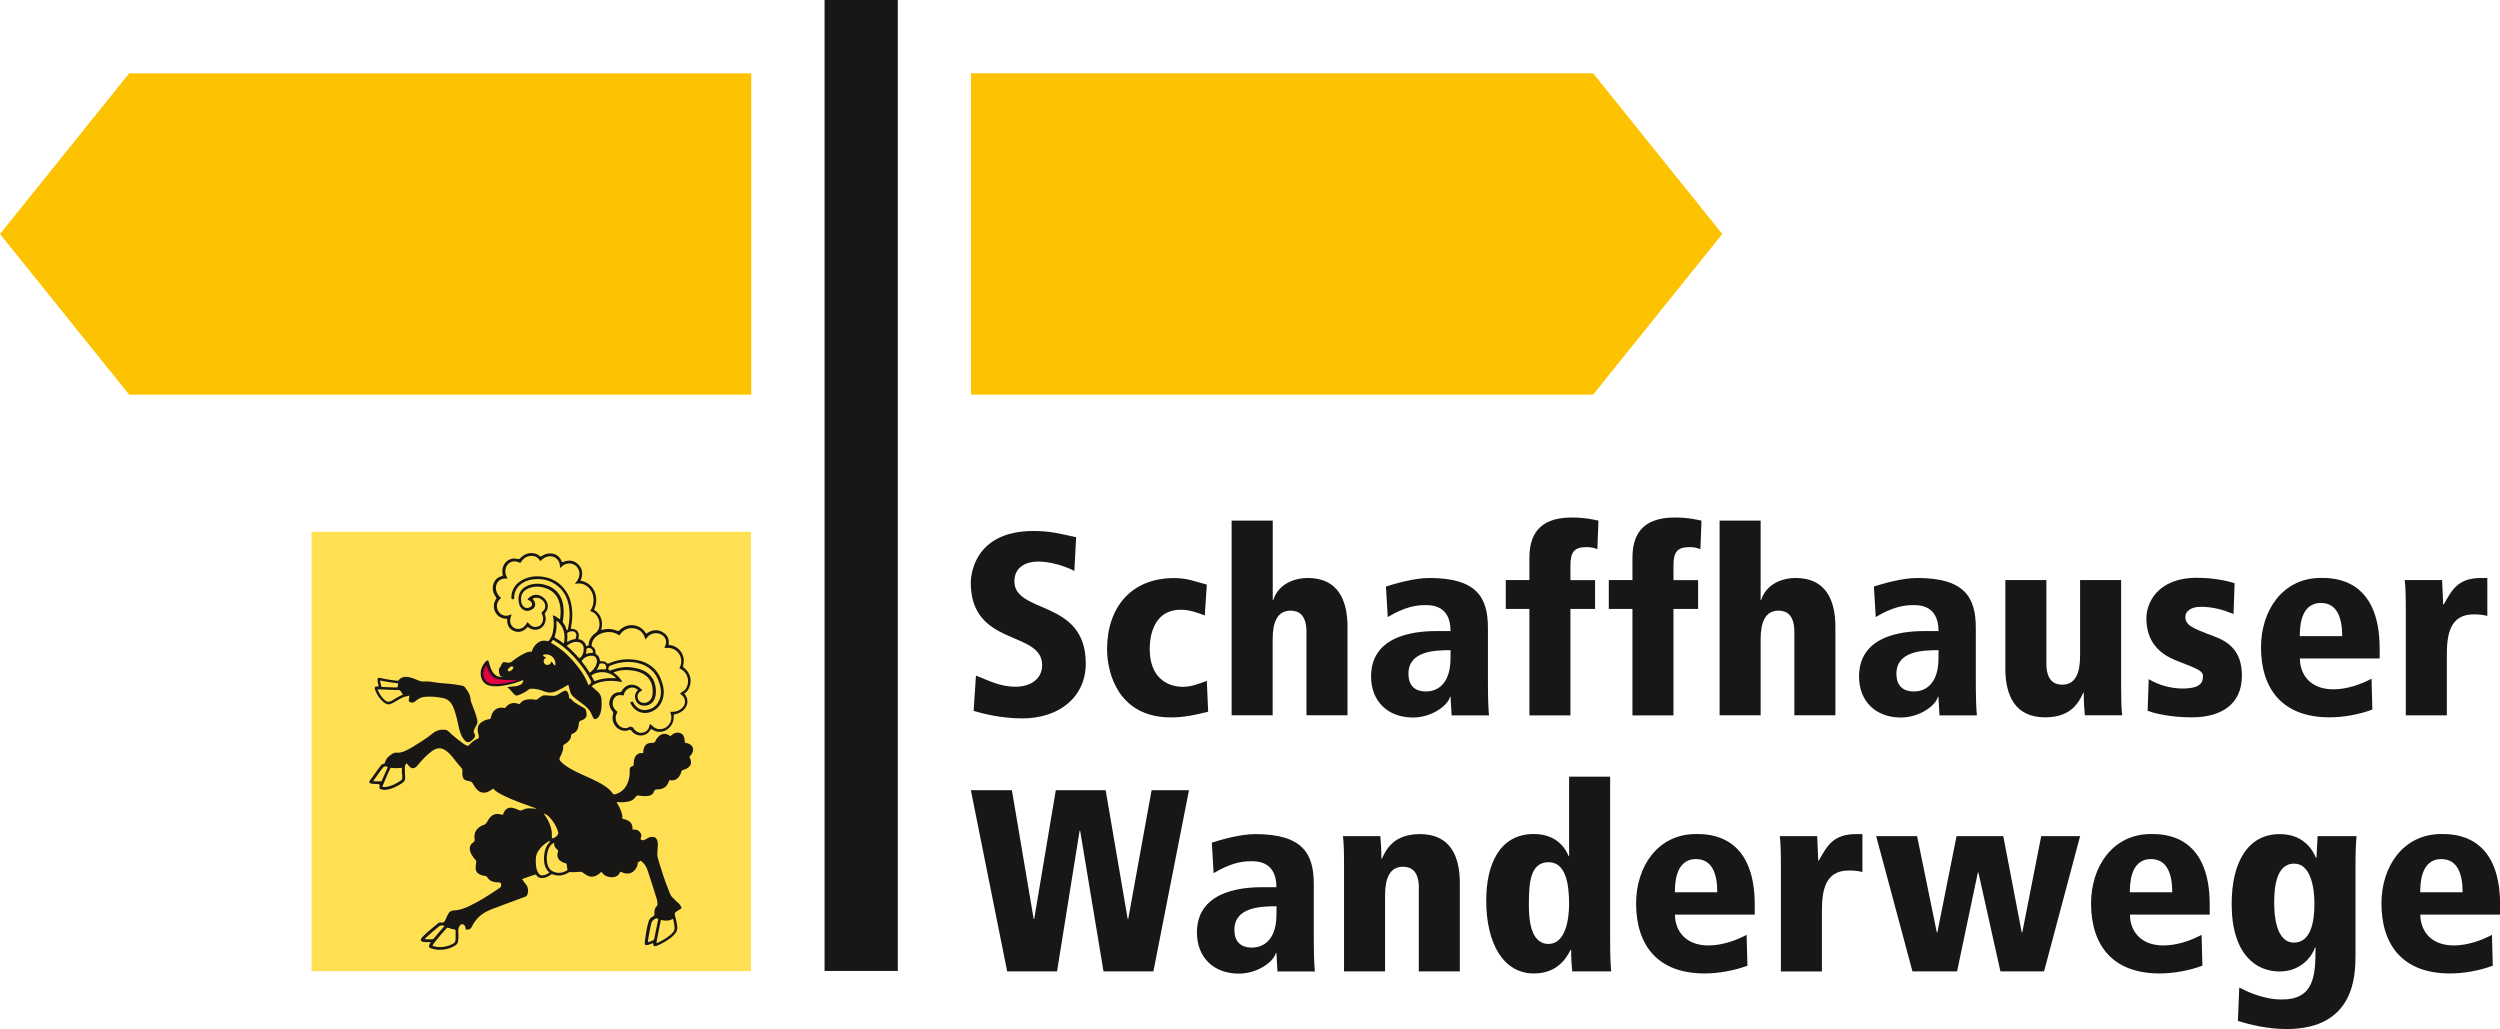 <?xml version="1.0" encoding="UTF-8"?>
<svg id="Ebene_1" xmlns="http://www.w3.org/2000/svg" viewBox="0 0 280.24 115.35">
  <defs>
    <style>
      .cls-1 {
        fill: #e40044;
      }

      .cls-2 {
        fill: #ffe053;
      }

      .cls-3 {
        fill: #181716;
      }

      .cls-4 {
        fill: #fdc300;
      }
    </style>
  </defs>
  <rect class="cls-3" x="92.43" y="0" width="8.21" height="108.84"/>
  <polygon class="cls-4" points="108.85 8.21 108.85 44.24 178.58 44.24 193.06 26.23 178.58 8.21 108.85 8.21"/>
  <polygon class="cls-4" points="14.48 8.22 0 26.23 14.48 44.24 84.21 44.24 84.21 8.22 14.48 8.22"/>
  <g>
    <path class="cls-3" d="M120.44,64c-1.13-.58-2.74-1.05-4.02-1.05-1.54,0-2.71.7-2.71,2.21,0,3.7,8,1.98,8,9.2,0,3.84-3.06,6.17-7.1,6.17-2.47,0-4.6-.58-5.47-.84l.26-3.96c1.43.55,2.68,1.25,4.45,1.25,1.51,0,2.97-.76,2.97-2.42,0-3.93-8-2.01-8-9.25,0-.61.23-5.79,7.04-5.79,1.86,0,3.03.32,4.77.7l-.2,3.78Z"/>
    <path class="cls-3" d="M135.42,79.78c-1.34.35-2.71.64-4.16.64-5.85,0-7.16-4.89-7.16-7.65,0-4.66,2.68-7.97,7.51-7.97,1.51,0,2.33.38,3.67.73l-.23,3.46c-.84-.32-1.72-.64-2.68-.64-3.49,0-3.49,3.84-3.49,4.42,0,3.2,1.98,4.22,3.72,4.22.96,0,1.83-.35,2.68-.67l.15,3.46Z"/>
    <path class="cls-3" d="M138.07,58.36h4.6v8.9h.06c.52-1.69,2.21-2.47,3.87-2.47,3.35,0,4.45,2.44,4.45,5.47v9.92h-4.6v-9.34c0-1.89-.84-2.39-1.78-2.39-1.48,0-2.01,1.28-2.01,3.23v8.5h-4.6v-21.82Z"/>
    <path class="cls-3" d="M155.35,65.75c1.19-.38,3.23-.96,4.89-.96,5.32,0,6.55,2.21,6.55,5.59v5.53c0,2.24.03,3.26.12,4.28h-4.19l-.12-2.09h-.06c-.2.93-1.98,2.33-4.16,2.33-2.82,0-4.69-1.83-4.69-4.6,0-5.06,5.91-5.09,7.51-5.09h1.4c0-2.91-2.15-2.91-2.82-2.91-1.16,0-2.42.26-4.22,1.34l-.2-3.4ZM162.59,72.88c-1.83,0-4.71.12-4.71,2.65,0,1.98,1.6,1.98,1.98,1.98.41,0,2.74-.06,2.74-3.75v-.87Z"/>
    <path class="cls-3" d="M168.79,65.02h2.65v-2.47c0-2.42.93-4.54,4.74-4.54,1.6,0,2.5.26,3,.35l-.12,3.2c-.32-.15-.79-.23-1.19-.23-1.37,0-1.83.49-1.83,2.07v1.63h2.76v3.23h-2.76v11.93h-4.6v-11.93h-2.65v-3.23Z"/>
    <path class="cls-3" d="M180.34,65.02h2.65v-2.47c0-2.42.93-4.54,4.74-4.54,1.6,0,2.5.26,3,.35l-.12,3.2c-.32-.15-.79-.23-1.19-.23-1.37,0-1.83.49-1.83,2.07v1.63h2.76v3.23h-2.76v11.93h-4.6v-11.93h-2.65v-3.23Z"/>
    <path class="cls-3" d="M192.76,58.36h4.6v8.9h.06c.52-1.69,2.21-2.47,3.87-2.47,3.35,0,4.45,2.44,4.45,5.47v9.92h-4.6v-9.34c0-1.89-.84-2.39-1.77-2.39-1.48,0-2.01,1.28-2.01,3.23v8.5h-4.6v-21.82Z"/>
    <path class="cls-3" d="M210.04,65.75c1.19-.38,3.23-.96,4.89-.96,5.33,0,6.55,2.21,6.55,5.59v5.53c0,2.24.03,3.26.12,4.28h-4.19l-.12-2.09h-.06c-.2.93-1.98,2.33-4.16,2.33-2.82,0-4.68-1.83-4.68-4.6,0-5.06,5.91-5.09,7.51-5.09h1.4c0-2.91-2.15-2.91-2.82-2.91-1.16,0-2.42.26-4.22,1.34l-.2-3.4ZM217.29,72.88c-1.83,0-4.71.12-4.71,2.65,0,1.98,1.6,1.98,1.98,1.98.41,0,2.74-.06,2.74-3.75v-.87Z"/>
    <path class="cls-3" d="M237.77,77.01c0,1.46.03,2.39.12,3.17h-4.19c-.06-.67-.12-1.51-.12-2.53h-.06c-.7,1.66-1.86,2.76-4.28,2.76-3.35,0-4.45-2.44-4.45-5.47v-9.92h4.6v9.34c0,1.89.84,2.39,1.77,2.39,1.48,0,2.01-1.28,2.01-3.23v-8.5h4.6v11.99Z"/>
    <path class="cls-3" d="M250.39,68.83c-1.22-.49-2.36-.81-3.7-.81-1.19,0-1.72.58-1.72,1.11,0,.93.67,1.25,3.17,2.18,1.57.58,3.17,1.57,3.17,4.42,0,3.38-2.53,4.68-5.59,4.68-1.34,0-3.38-.15-4.98-.73l.12-3.55c1.11.67,2.5,1.05,3.78,1.05,2.15,0,2.3-.76,2.3-1.43s-1.19-.96-3.17-1.78c-1.6-.67-3.17-1.95-3.17-4.66,0-1.63,1.16-4.54,5.67-4.54,1.89,0,3.46.35,4.22.61l-.12,3.43Z"/>
    <path class="cls-3" d="M266.74,73.81h-8.93c0,1.8,1.16,3.46,3.75,3.46,1.57,0,3.14-.58,4.28-1.19l.09,3.46c-1.48.55-3.23.87-4.8.87-5.33,0-7.68-3.23-7.68-7.86,0-4.07,2.39-7.77,6.72-7.77,1.37,0,6.58,0,6.58,7.92v1.11ZM262.55,71.31c0-1.92-.5-3.72-2.39-3.72-2.36,0-2.36,2.91-2.36,3.72h4.74Z"/>
    <path class="cls-3" d="M269.68,68.19c0-1.46-.03-2.39-.12-3.17h4.19c.03.9.09,1.83.12,2.74h.06c.93-1.63,1.57-2.97,4.22-2.97h.67v4.25c-.49-.12-.9-.17-1.54-.17-2.68,0-3,2.33-3,4.54v6.78h-4.6v-11.99Z"/>
  </g>
  <g>
    <path class="cls-3" d="M121.08,93.12h-.06l-2.53,15.77h-5.59l-4.07-20.31h4.6l2.44,14.43h.06l2.42-14.43h5.59l2.47,14.43h.06l2.62-14.43h4.19l-3.99,20.31h-5.59l-2.62-15.77Z"/>
    <path class="cls-3" d="M135.83,94.46c1.19-.38,3.23-.96,4.89-.96,5.32,0,6.55,2.21,6.55,5.59v5.53c0,2.24.03,3.26.12,4.28h-4.19l-.12-2.09h-.06c-.2.93-1.98,2.33-4.16,2.33-2.82,0-4.69-1.83-4.69-4.6,0-5.06,5.91-5.09,7.51-5.09h1.4c0-2.91-2.15-2.91-2.82-2.91-1.16,0-2.42.26-4.22,1.34l-.2-3.4ZM143.08,101.59c-1.83,0-4.71.12-4.71,2.65,0,1.98,1.6,1.98,1.98,1.98.41,0,2.74-.06,2.74-3.75v-.87Z"/>
    <path class="cls-3" d="M159.05,99.55c0-1.89-.84-2.39-1.78-2.39-1.48,0-2.01,1.28-2.01,3.23v8.5h-4.6v-11.99c0-1.46-.03-2.39-.12-3.17h4.19c.06.67.12,1.51.12,2.53h.06c.7-1.66,1.86-2.76,4.28-2.76,3.35,0,4.45,2.44,4.45,5.47v9.92h-4.6v-9.34Z"/>
    <path class="cls-3" d="M180.49,105.49c0,1.92.06,2.71.12,3.4h-4.37c-.06-.58-.12-1.37-.12-2.42h-.06c-.47.93-1.48,2.65-4.13,2.65-3.4,0-5.33-3.35-5.33-8.18,0-4.07,1.51-7.45,5.33-7.45,2.12,0,3.35,1.11,3.9,2.47h.06v-8.9h4.6v18.42ZM173.59,105.81c1.89,0,2.3-2.74,2.3-4.48,0-2.42-.44-4.68-2.3-4.68-2.04,0-2.21,2.27-2.21,4.68,0,1.57.12,4.48,2.21,4.48Z"/>
    <path class="cls-3" d="M196.69,102.52h-8.93c0,1.8,1.16,3.46,3.75,3.46,1.57,0,3.14-.58,4.28-1.19l.09,3.46c-1.48.55-3.23.87-4.8.87-5.33,0-7.68-3.23-7.68-7.86,0-4.07,2.39-7.77,6.72-7.77,1.37,0,6.58,0,6.58,7.92v1.11ZM192.5,100.02c0-1.92-.49-3.72-2.39-3.72-2.36,0-2.36,2.91-2.36,3.72h4.74Z"/>
    <path class="cls-3" d="M199.63,96.9c0-1.46-.03-2.39-.12-3.17h4.19c.03.9.09,1.83.12,2.74h.06c.93-1.63,1.57-2.97,4.22-2.97h.67v4.25c-.49-.12-.9-.17-1.54-.17-2.68,0-3,2.33-3,4.54v6.78h-4.6v-11.99Z"/>
    <path class="cls-3" d="M214.9,93.73l2.21,10.79h.06l2.15-10.79h5.24l2.07,10.79h.06l2.12-10.79h4.36l-4.04,15.16h-4.89l-2.47-11.09h-.06l-2.33,11.09h-5l-4.07-15.16h4.6Z"/>
    <path class="cls-3" d="M247.69,102.52h-8.93c0,1.8,1.16,3.46,3.75,3.46,1.57,0,3.14-.58,4.28-1.19l.09,3.46c-1.48.55-3.23.87-4.8.87-5.33,0-7.68-3.23-7.68-7.86,0-4.07,2.39-7.77,6.72-7.77,1.37,0,6.58,0,6.58,7.92v1.11ZM243.5,100.02c0-1.92-.5-3.72-2.39-3.72-2.36,0-2.36,2.91-2.36,3.72h4.74Z"/>
    <path class="cls-3" d="M264.04,107.06c0,2.21-.06,8.29-7.71,8.29-2.15,0-4.02-.47-5.47-.9l.15-3.75c.79.41,2.68,1.34,4.77,1.34,3.64,0,3.78-2.68,3.78-5.82h-.06c-.26.81-1.43,2.68-3.99,2.68s-5.35-1.86-5.35-7.57c0-4.83,1.92-7.83,5.38-7.83,2.65,0,3.67,1.72,4.07,2.65h.06l.12-2.42h4.37c-.06.7-.12,1.48-.12,3.4v9.92ZM257.14,105.66c1.86,0,2.3-2.24,2.3-4.37,0-1.75-.41-4.48-2.27-4.48-2.12,0-2.24,2.91-2.24,4.48,0,1.19.17,4.37,2.21,4.37Z"/>
    <path class="cls-3" d="M280.24,102.52h-8.93c0,1.8,1.16,3.46,3.75,3.46,1.57,0,3.14-.58,4.28-1.19l.09,3.46c-1.48.55-3.23.87-4.8.87-5.33,0-7.68-3.23-7.68-7.86,0-4.07,2.39-7.77,6.72-7.77,1.37,0,6.58,0,6.58,7.92v1.11ZM276.05,100.02c0-1.92-.5-3.72-2.39-3.72-2.36,0-2.36,2.91-2.36,3.72h4.74Z"/>
  </g>
  <g>
    <rect class="cls-2" x="34.92" y="59.61" width="49.25" height="49.25"/>
    <g>
      <path class="cls-3" d="M45.16,77.87c-.47.18-.87.46-1.29.7-.26.15-.49.12-.71-.07-.39-.33-.65-.74-.85-1.23.71.03,1.38.05,2.06.08.15,0,.33-.04.45.04.12.08.19.24.28.37.02.03.04.06.07.11M44.61,76.69c0,.37,0,.38-.39.37-.43-.01-.86-.03-1.29-.05-.18,0-.18-.01-.22-.19-.04-.16-.07-.33-.12-.54.47.09.91.17,1.35.23.19.03.38.05.58.07.07,0,.1.03.09.11M53.36,81.38c.19-.25.19-.52.11-.8-.03-.1-.05-.2-.08-.29-.15-.52-.36-1.02-.55-1.52-.04-.11-.07-.22-.08-.33-.03-.34-.13-.66-.32-.95-.1-.14-.21-.27-.3-.42-.08-.12-.19-.18-.34-.21-.55-.1-1.09-.19-1.65-.23-.4-.03-.8-.05-1.2-.11-.46-.07-.93-.16-1.4-.13-.28.02-.52-.05-.76-.16-.12-.05-.24-.1-.36-.15-.23-.09-.48-.17-.73-.2-.41-.05-.76.05-1.02.38-.05.06-.09.06-.15.05-.24-.03-.47-.06-.71-.09-.41-.06-.82-.13-1.23-.23-.18-.04-.28.03-.27.22,0,.12.03.24.05.36.02.13.07.25.07.38-.07.03-.14,0-.2,0-.16-.02-.25.06-.23.22,0,.06.02.13.05.19.19.51.48.95.88,1.31.1.08.21.15.32.21.15.08.3.1.46.05.17-.05.32-.13.47-.22.24-.14.47-.28.71-.41.21-.11.43-.21.66-.24.1-.02.2-.03.31-.1,0,.07.02.1.01.14-.01.1-.03.2-.05.3-.03.18,0,.25.17.32.17.07.32.06.47-.05.07-.06.15-.12.22-.17.28-.22.59-.36.94-.39.69-.06,1.38,0,2.06.15.49.11.83.41,1.05.86.1.21.18.42.25.64.18.56.31,1.14.43,1.72.09.42.21.82.43,1.19.09.16.2.3.34.42.16.13.32.14.5.05.16-.09.28-.22.41-.35.18-.18.22-.36.07-.57-.09-.14-.08-.29-.01-.43.06-.13.11-.27.19-.38M45.09,87.25c0,.09-.03.15-.1.2-.5.36-1.04.65-1.66.75-.1.02-.2.02-.3.02-.17,0-.18-.02-.12-.17.01-.03.02-.07.04-.1.24-.6.51-1.18.77-1.76.04-.1.1-.14.21-.12.33.05.66.05.99,0,.1-.02.13.03.13.12,0,.19,0,.38,0,.56h.04c0,.17,0,.33,0,.5M43.44,85.98s0,.05,0,.08c-.21.47-.42.93-.62,1.4-.04.09-.08.13-.19.13-.25-.01-.5-.01-.8-.02.38-.53.7-1.04,1.08-1.5.16-.2.32-.21.55-.09M60.31,95.44c.28-.46.67-.82,1.14-1.1.03-.01.05-.03.08-.04.03-.02.07-.03.09,0,.02.03.02.07,0,.1-.01.02-.03.03-.04.05-.38.39-.52.87-.58,1.39-.03.27-.03.55,0,.82.06.44.22.83.58,1.14-.2.17-.41.26-.64.31-.28.06-.45-.01-.6-.26-.16-.26-.23-.56-.26-.86-.03-.26-.03-.53-.01-.8.02-.27.1-.52.24-.75M61.35,96.81c-.11-.54-.07-1.08.12-1.6.11-.3.29-.56.59-.72.05-.01.07.01.06.06-.03.29.12.5.33.67.11.09.15.17.09.32-.15.42-.02.76.35,1.01.16.11.34.18.53.23.07.02.11.05.11.13,0,.17.03.34.08.51.02.08,0,.12-.07.16-.52.3-1.06.37-1.6.08-.34-.18-.52-.49-.59-.86M62.54,93.54c-.12.2-.31.34-.53.42-.11.04-.15,0-.15-.13.02-.31,0-.62-.07-.92-.13-.54-.37-1.03-.68-1.48-.04-.06-.11-.12-.13-.2.08-.04.14.02.2.05.16.08.3.2.42.33.37.39.66.83.86,1.34.01.03.03.07.04.1.05.17.13.34.04.5M60.54,90.78s-.04-.02-.05-.02c-.06,0-.11-.03-.17-.04-.02,0-.04,0-.06-.01.02,0,.05.01.07,0,.05.02.1.04.16.04.02,0,.04.01.05.02M51.07,104.32c0,.37.03.75-.02,1.12-.02.14-.09.23-.2.31-.33.2-.69.31-1.07.38-.41.07-.82.05-1.22-.08-.03,0-.06-.01-.08-.06.08-.16.19-.3.3-.44.4-.51.83-1,1.26-1.48.07-.08.13-.1.24-.06.22.09.45.15.68.19.09.01.12.05.12.14M49.79,103.84s-.05.07-.08.1c-.35.4-.71.8-1.04,1.22-.07.09-.14.13-.25.13-.26,0-.52.02-.8-.01.03-.09.08-.12.13-.17.47-.45.98-.87,1.49-1.29.16-.13.35-.06.52-.06.04,0,.06.04.04.08M73.74,103c.07.03.03.1.02.15-.14.69-.28,1.38-.42,2.07-.02.11-.07.17-.18.21-.17.06-.34.15-.53.19,0-.23.05-.44.08-.65.08-.5.18-.99.3-1.48.07-.29.29-.41.51-.54.08-.05.15.01.22.05M73.58,105.7c.14-.86.33-1.72.51-2.58.47.11.91.13,1.32-.12.06.04.06.1.07.15.07.29.13.58.14.87,0,.18-.05.33-.16.46-.1.13-.22.25-.35.35-.42.34-.88.62-1.38.84-.04.02-.09.05-.15.03M53.64,82.35c.04.1.04.2.03.3,0,.07-.03.12-.11.15-.4.14-.7.42-.98.72-.07.08-.14.09-.23.06-.15-.05-.28-.12-.4-.21-.57-.43-1.13-.85-1.64-1.35-.12-.12-.26-.2-.43-.22-.5-.05-.96.08-1.36.39-.21.16-.41.34-.63.49-.58.39-1.16.77-1.77,1.13-.26.15-.53.29-.81.41-.28.11-.56.18-.86.15-.15-.02-.29.03-.42.1-.42.23-.75.54-.88,1.01-.02.07-.05.12-.12.13-.2.03-.33.17-.44.33-.11.14-.21.29-.32.43-.28.38-.53.78-.82,1.14-.11.14-.07.26.1.31.1.03.21.04.32.05.16.01.32.01.48.02q.27,0,.2.26c-.06.21-.02.28.2.34.24.07.49.06.73.01.58-.11,1.09-.39,1.59-.71.26-.16.38-.36.35-.68-.03-.34-.04-.69-.04-1.04,0-.19.03-.38.22-.51.07.1.13.19.2.27.33.38.65.38.98,0,.14-.16.28-.33.42-.49.38-.42.77-.82,1.23-1.15.63-.45,1.14-.41,1.73.09.27.22.49.49.71.76.28.35.54.71.85,1.04.09.1.12.2.12.33-.01.17-.03.35,0,.52.04.34.21.52.54.59.06.01.13.03.19.04.22.01.36.13.47.33.12.24.27.46.47.65.17.17.38.29.62.31.26.03.5-.05.72-.17.15-.08.29-.18.44-.29.15.2.35.34.55.46.14.08.29.16.43.24.68.35,1.39.63,2.1.9.56.21,1.12.41,1.68.61.04.05.1.05.16.07.02,0,.04.02.07.02-.04-.01-.07-.02-.11-.03-.08-.04-.17.03-.25-.02-.14,0-.29-.02-.43-.03-.3-.01-.61.01-.88.17-.16.09-.31.1-.47.02-.21-.11-.44-.19-.67-.24-.45-.09-.78.08-.98.49-.03.06-.06.12-.07.18-.02.1-.07.11-.16.09-.11-.03-.22-.05-.34-.07-.37-.05-.68.05-.94.33-.13.14-.24.29-.33.46-.11.23-.25.41-.52.46-.07.01-.14.06-.21.1-.55.3-.81.8-.72,1.42.03.17.02.29-.15.41-.38.26-.47.63-.32,1.07.04.13.11.25.18.37.11.18.23.35.38.5.09.09.11.19.09.31-.03.16-.05.33-.06.49-.03.46.15.74.58.9.17.06.35.11.52.13.1.01.15.05.2.13.15.28.41.44.71.52.18.05.37.06.56.06.21,0,.26.04.29.25.02.15-.03.27-.16.36-.13.09-.27.19-.41.28-.99.66-1.99,1.29-3.08,1.8-.54.25-1.1.44-1.7.46-.27.01-.46.14-.58.38-.11.21-.23.42-.31.64-.09.25-.21.38-.5.33-.11-.02-.23,0-.33.08-.57.47-1.14.93-1.67,1.45-.07.07-.14.14-.2.23-.14.19-.07.35.16.4.21.04.42.05.62.04h.27c-.08.14-.16.25-.19.37-.04.14,0,.22.12.28.05.03.1.05.16.06.51.17,1.02.19,1.54.09.38-.08.75-.2,1.09-.41.19-.12.31-.27.34-.5.05-.36.05-.72.02-1.08-.02-.22.04-.41.13-.6.06-.13.17-.21.32-.22.15,0,.23.09.3.21.05.09.07.19.08.29.01.06.03.12.1.11.22-.02.44-.03.56-.28.13-.27.29-.53.48-.77.46-.6,1.08-.97,1.77-1.24.69-.27,1.39-.52,2.08-.78.55-.2,1.09-.41,1.64-.61.09-.04.19-.07.24-.16.18-.3.16-.86-.05-1.15-.16-.22-.33-.44-.48-.65.04-.07.09-.07.14-.09.4-.14.8-.28,1.2-.42.12-.04.19-.05.27.07.16.22.38.31.66.29.35-.02.65-.16.93-.37.07-.05.12-.08.21-.04.61.23,1.2.15,1.76-.19.05-.03.09-.07.16-.07.38.04.75,0,1.12-.03.14-.01.25.03.36.1.15.11.3.22.47.31.34.19.69.19,1.03.02.16-.08.3-.19.44-.31.04-.04.07-.1.15-.09.19.32.49.48.84.55.48.1,1.02-.01,1.22-.52.03-.08.07-.07.13-.04.11.05.22.1.34.13.55.15,1.02-.04,1.32-.52.11-.18.2-.38.2-.61,0-.04-.01-.1.05-.1.12,0,.17-.09.22-.17.26.13.44.32.58.55.13.2.22.42.29.65.35,1.06.7,2.12,1.02,3.19.05.17.05.35.05.53,0,.07-.02.12-.07.17-.24.23-.3.54-.27.85.01.17-.03.25-.17.32-.29.14-.46.38-.52.7,0,.03-.02.07-.03.1-.17.67-.28,1.35-.36,2.04-.04.35.06.44.4.34.18-.06.35-.13.52-.19.01.02.02.03.02.05.02.29.1.35.39.25.08-.03.16-.06.24-.1.46-.21.89-.46,1.3-.77.19-.14.37-.3.52-.48.21-.24.28-.52.25-.84-.05-.4-.14-.79-.25-1.18-.07-.26-.04-.35.2-.5.14-.09.28-.17.42-.26.12-.09.13-.13.06-.26-.1-.18-.22-.34-.38-.47-.13-.1-.25-.22-.36-.34-.06-.07-.11-.13-.18-.18-.1-.08-.17-.17-.23-.28-.06-.12-.12-.23-.16-.35-.52-1.25-.92-2.54-1.3-3.84-.05-.18-.06-.37-.05-.56,0-.32.06-.65.05-.97,0-.17-.02-.33-.08-.49-.08-.2-.23-.32-.46-.34-.2-.02-.39.03-.56.12-.12.07-.24.13-.36.2-.11.06-.22.07-.33.03-.15-.05-.18-.12-.11-.26.09-.18.07-.35-.03-.51-.11-.21-.29-.33-.52-.39-.13-.03-.25,0-.38-.01.02-.6-.2-.92-.76-1.12-.04-.01-.08-.03-.12-.04-.08-.02-.18-.02-.24-.07-.07-.06,0-.16-.02-.25,0-.04-.01-.09-.02-.13-.08-.46-.29-.87-.52-1.27-.03-.06-.09-.11-.09-.2.37.02.72.03,1.08-.02.42-.06.79-.19,1.03-.56.09-.14.21-.18.37-.15.3.05.61.08.92.05.32-.03.64-.13.75-.46.09-.26.23-.32.47-.28.01,0,.03,0,.04,0,.47-.04.86-.22,1.08-.67.04-.08.08-.17.1-.26.02-.08.05-.11.13-.1.05,0,.1.01.15.01.38.02.67-.14.88-.44.11-.16.2-.34.24-.53.02-.12.08-.17.19-.19.22-.05.42-.15.6-.29.28-.22.36-.51.25-.85-.03-.08-.06-.16-.1-.24-.05-.08-.04-.12.03-.18.14-.12.23-.27.3-.45.13-.38,0-.71-.35-.89-.12-.06-.25-.11-.39-.13-.12-.01-.15-.07-.15-.18,0-.2-.04-.39-.12-.57-.14-.29-.4-.43-.72-.41-.25.02-.45.13-.64.28-.05.04-.08.1-.15.11-.04-.03-.07-.05-.11-.08-.4-.26-.82-.22-1.17.1-.15.14-.27.3-.35.49-.08.2-.19.26-.41.25-.58-.02-.91.3-.97.88,0,.08-.01.17-.02.26-.09,0-.18,0-.26,0-.25.02-.44.13-.58.33-.08.12-.13.25-.17.4-.05.19-.05.39-.05.58,0,.07-.02.11-.1.14-.31.1-.36.2-.35.53.02.55-.07,1.08-.32,1.57-.28.56-.73.91-1.34,1.08-.09.02-.16.03-.22-.07-.24-.36-.57-.63-.92-.87-.45-.3-.93-.54-1.42-.77-.72-.34-1.45-.64-2.15-1.01-.35-.19-.69-.39-1-.64-.15-.12-.3-.25-.42-.4-.09-.12-.12-.23-.04-.37.11-.19.2-.4.27-.61.07-.2.13-.42.1-.63-.02-.1.01-.15.1-.2.22-.12.41-.27.57-.46.13-.16.23-.34.22-.55,0-.11.02-.16.13-.2.44-.16.66-.49.71-.95,0-.08.03-.16.03-.24.01-.15.1-.25.24-.3.09-.03.17-.07.26-.11.28-.14.4-.36.37-.67-.01-.11-.05-.22-.07-.34-.02-.13-.1-.22-.21-.28-.17-.1-.35-.2-.52-.3-.34-.2-.68-.4-.94-.71-.03-.03-.06-.07-.1-.06-.11.02-.12-.05-.12-.13-.01-.17-.05-.33-.11-.48-.12-.28-.27-.34-.54-.21-.09.04-.18.1-.26.15-.12.08-.24.16-.37.23-.17.1-.35.15-.56.14-.29-.02-.58-.03-.86-.06-.11-.01-.21,0-.31.06-.18.1-.36.22-.52.36-.09.07-.17.09-.28.07-.26-.06-.53-.05-.8-.03-.34.03-.65.13-.86.43-.07.09-.12.11-.23.07-.2-.08-.41-.12-.63-.09-.31.05-.57.2-.76.45-.06.08-.12.12-.22.09-.04-.01-.08-.01-.13-.02-.53-.06-.97.19-1.19.67-.07.14-.12.28-.14.43-.02.12-.07.16-.19.18-.28.05-.56.14-.8.3-.34.21-.51.52-.49.92,0,.17.03.35.09.51M76.65,77.41c-.12.13-.28.21-.42.33.04.08.12.12.18.16.44.35.51.93.15,1.36-.28.33-.64.5-1.07.53-.11,0-.22,0-.33,0-.02.1.03.18.05.26.2.72-.23,1.48-.94,1.65-.42.1-.79,0-1.1-.3-.09-.09-.19-.17-.3-.23-.05.06-.05.12-.07.19-.08.37-.28.63-.65.74-.36.11-.68.02-.96-.24-.05-.05-.11-.1-.14-.16-.07-.19-.22-.22-.4-.24-.05,0-.08.02-.12.04-.31.2-.78.15-1.1-.13-.44-.39-.53-1.02-.26-1.45.06-.1.04-.14-.04-.21-.39-.31-.54-.7-.4-1.19.1-.38.49-.69.95-.59.03,0,.06,0,.09.01.11.05.15,0,.17-.1.06-.29.23-.49.48-.64.35-.21.72-.17,1.08.12,0,.08-.06.11-.1.15-.26.33-.28.68-.12,1.06.16.36.45.54.83.57.69.07,1.24-.38,1.37-1.1.09-.49.05-.98-.1-1.45-.19-.58-.57-1.01-1.1-1.31-.46-.25-.97-.36-1.48-.43-.78-.11-1.52.03-2.25.3-.05.02-.11.05-.16.05-.14.01-.18-.06-.19-.19-.02-.24.11-.31.3-.39.94-.37,1.9-.48,2.89-.28,1.3.27,2.15,1.04,2.54,2.32.17.56.23,1.12.04,1.68-.24.69-.7,1.15-1.44,1.27-.6.1-1.07-.13-1.42-.62-.05-.07-.1-.15-.13-.22-.04-.1-.08-.11-.18-.07-.18.08-.18.07-.09.24.47.92,1.49,1.28,2.42.83.7-.34,1.09-.92,1.23-1.67.09-.47.04-.93-.09-1.39-.21-.74-.54-1.41-1.16-1.91-.55-.45-1.19-.7-1.88-.8-1.03-.15-2.02-.02-2.98.4-.09.04-.15.06-.22-.03-.16-.17-.37-.22-.59-.21-.18,0-.18,0-.21-.16-.04-.25-.15-.47-.37-.6-.09-.06-.12-.12-.11-.22.02-.28-.09-.51-.34-.65-.08-.04-.09-.09-.09-.17.01-.26.1-.49.26-.7.28-.38.67-.61,1.13-.71.57-.13,1.12-.07,1.62.26.03.02.06.03.1.05.39-.59.93-.89,1.63-.79.71.1,1.11.57,1.29,1.25.1-.08.15-.17.21-.25.41-.51,1.19-.61,1.71-.21.29.22.55.66.3,1.17-.04.07-.06.14-.1.23h.38c.78,0,1.42.56,1.51,1.33.03.27-.01.53-.13.78-.09.19-.11.16.09.27.9.49,1.08,1.7.37,2.44M67.01,70.67c-.05.11-.13.2-.23.27-.46.32-.75.75-.8,1.32,0,.08-.03.14-.12.13-.06,0-.12.06-.16-.04-.15-.41-.45-.64-.87-.71.2-.8-.17-1.16-.85-1.16.11-.57.18-1.13.17-1.69-.02-.91-.2-1.78-.72-2.54-.62-.92-1.49-1.44-2.58-1.6-.72-.11-1.42-.04-2.09.26-.62.28-1.09.7-1.32,1.36-.09.25-.12.5-.11.76,0,.09.01.15.13.14.17-.01.18-.01.18-.14,0-.18.01-.36.06-.54.11-.43.36-.76.71-1.03.37-.27.78-.43,1.23-.5,1.11-.17,2.11.08,2.97.81.62.53.97,1.23,1.13,2.02.18.91.12,1.81-.07,2.7-.01.07-.02.15-.13.15-.1-.3-.23-.59-.42-.84-.06-.07-.03-.15-.02-.23.08-.45.1-.9.07-1.36-.02-.36-.09-.71-.22-1.05-.37-.93-1.08-1.43-2.02-1.65-.51-.12-1.02-.11-1.52.04-.12.04-.25.08-.36.14-.73.36-1.01.97-.91,1.76.03.2.08.4.19.57.36.54.92.59,1.43.21.27-.2.3-.59.1-.9-.05-.07-.11-.14-.16-.21.13-.1.28-.12.43-.12.42,0,.86.33.96.74.09.34-.03.63-.3.84-.1.08-.12.13-.05.25.13.22.17.46.12.71-.07.35-.25.6-.6.7-.35.1-.65,0-.91-.26-.08-.08-.13-.17-.22-.24-.08.07-.11.17-.16.25-.25.36-.58.56-1.03.5-.39-.06-.68-.36-.74-.74-.03-.2-.02-.39.05-.58.03-.09.06-.17.1-.28-.1-.02-.17.02-.23.05-.45.19-.94.04-1.22-.36-.29-.42-.26-.97.06-1.35.06-.07.17-.12.17-.21,0-.09-.12-.13-.18-.2-.33-.39-.46-.83-.29-1.32.14-.4.51-.64.93-.64.09,0,.18,0,.28,0,0-.11-.07-.19-.11-.28-.12-.27-.15-.55-.08-.84.17-.69.85-1.01,1.48-.7.17.08.16.08.27-.08.29-.43.69-.66,1.22-.65.31.01.57.14.77.39.05.05.09.11.14.18.09-.02.13-.1.2-.16.27-.24.58-.37.94-.37.53.01.96.4,1.04.92.02.13.03.25.05.38.06,0,.08-.04.11-.07.35-.41.95-.54,1.43-.3.47.23.72.79.59,1.32-.05.2-.13.38-.25.54-.07.09-.14.18-.22.28.07.04.13.01.18,0,1.12-.15,1.77.74,1.88,1.5.07.52,0,1-.29,1.45-.08.12-.08.13.06.18.76.25,1.17,1.27.76,2.1M63.22,72.1c-.08.03-.11-.02-.14-.05-.26-.19-.53-.38-.81-.53-.09-.05-.12-.09-.08-.2.1-.31.17-.62.19-.95,0-.24,0-.48,0-.72,0-.1.04-.09.09-.02.78.67.92,1.53.75,2.48M62.3,71.91c1.07.67,1.95,1.54,2.73,2.53.46.58.86,1.21,1.2,1.87q.1.2-.06.34c-.06.05-.12.1-.2.17-.38-1.04-1.01-1.91-1.72-2.72-.71-.81-1.52-1.51-2.49-2.04.27-.43.18-.37.53-.15M61.7,73.47c.38.18.66.7.53,1.16-.19-.12-.26-.34-.42-.49-.07.25-.21.41-.47.4-.17,0-.33-.14-.38-.3-.06-.2.01-.36.25-.54-.1-.06-.21-.08-.29-.16-.08-.09-.07-.14.04-.16.26-.06.52-.02.75.09M64.54,71.55c-.02.05-.05.09-.1.1-.31.03-.58.15-.87.32.03-.34.05-.65.01-.96,0-.04,0-.07.04-.09.19-.11.39-.19.62-.15.23.04.36.2.37.44,0,.12-.03.23-.07.34M64.82,71.97c.36.06.6.33.61.71.02.44-.11.84-.49,1.13-.44-.51-.89-.97-1.41-1.41.38-.31.79-.51,1.29-.43M66.37,73.19c-.12-.01-.23.01-.34.03-.11.02-.22.06-.36.09.05-.19.09-.36.08-.53,0-.05.02-.08.06-.1.29-.14.66.07.66.39,0,.07-.01.13-.1.12M66.91,74.02c.02.23-.04.44-.14.64-.15.3-.37.54-.66.75-.27-.44-.56-.84-.87-1.23-.04-.05-.04-.09,0-.15.3-.38.69-.55,1.17-.52.28.01.47.22.5.5M67.78,75.04c-.26-.03-.52-.02-.77.04-.02.03-.05.04-.09.03-.03-.01-.03-.03,0-.04.09-.19.21-.38.26-.59.01-.05.04-.08.09-.09.34-.08.72.02.68.48,0,.11-.03.17-.17.16M66.28,75.71c.89-.59,2.08-.46,2.78.31-.09,0-.18,0-.26,0-.71-.03-1.41.04-2.07.31-.06.03-.1.03-.14-.04-.1-.2-.21-.39-.31-.59M57.55,74.84s-.04.1-.07.14c-.07.12-.18.2-.31.26-.08.05-.17.03-.23-.05-.06-.08-.02-.15.03-.21.07-.08.15-.16.23-.22.08-.06.18-.09.28-.03.03.02.06.04.06.1M76.86,77.66c.81-.82.72-2.11-.19-2.81-.1-.08-.12-.14-.09-.27.3-1.07-.39-2.04-1.34-2.25-.1-.02-.2,0-.3-.06.11-.59-.09-1.07-.61-1.38-.65-.4-1.29-.29-1.9.15-.16-.28-.38-.52-.65-.69-.75-.46-1.71-.34-2.34.3q-.12.12-.28.05c-.4-.17-.81-.23-1.25-.18-.17.02-.33.08-.5.09-.02-.07.01-.11.02-.16.2-.85-.14-1.65-.75-2.03-.1-.06-.08-.11-.04-.19.2-.47.25-.96.15-1.46-.15-.71-.55-1.25-1.23-1.54-.15-.07-.31-.1-.49-.13.29-.67.28-1.31-.26-1.84-.53-.52-1.15-.51-1.8-.22-.03-.07-.05-.13-.08-.19-.24-.5-.63-.78-1.18-.81-.37-.03-.71.08-1.02.29-.09.06-.15.08-.24,0-.13-.13-.3-.22-.49-.27-.66-.17-1.21.02-1.67.5-.1.1-.17.15-.32.1-.57-.17-1.16.07-1.48.58-.22.36-.27.74-.19,1.14.03.17.03.17-.13.21-.5.14-.81.48-.93.98-.12.49,0,.93.29,1.33.08.11.12.19.01.29-.02.01-.02.04-.03.05-.49.85.01,1.95.98,2.1.1.02.21.02.32.02-.03.61.15,1.11.73,1.36.63.27,1.15.03,1.58-.45.06.05.12.09.18.13.71.45,1.59.1,1.79-.72.07-.27.05-.53-.04-.78-.03-.09-.03-.15.04-.23.19-.21.29-.46.28-.75-.02-.52-.41-1-.94-1.18-.5-.17-.98,0-1.34.45.06.07.15.08.22.13.13.07.23.17.27.32.05.15,0,.3-.13.38-.4.25-.75.15-.96-.24-.08-.16-.11-.33-.12-.5-.03-.56.17-.98.67-1.25.09-.05.19-.09.29-.13.46-.16.94-.18,1.41-.08,1.01.22,1.7.79,1.95,1.82.11.45.14.9.09,1.35-.01.14,0,.28-.07.43-.24-.19-.47-.36-.76-.45-.02.05-.02.08,0,.12.11.51.11,1.02.03,1.52-.06.43-.18.83-.47,1.17-.06.08-.12.11-.22.08-.49-.13-.89.02-1.24.36-.21.2-.36.45-.45.73-.01.05-.01.11-.09.1-.34-.03-.63.13-.91.27-.43.22-.83.49-1.21.8-.18.15-.36.2-.57.16-.07-.01-.14-.02-.21-.04-.21-.05-.29-.01-.4.18-.08.16-.14.33-.26.47-.06.06-.07.15-.07.24,0,.18.03.34.09.51.04.11.09.19.22.19.08.06.18.05.27.06.05,0,.1,0,.15.01-.17,0-.35-.01-.52-.02-.38-.02-.67-.2-.88-.51-.09-.14-.16-.29-.23-.44-.09-.23-.15-.47-.22-.7-.08-.25-.13-.27-.33-.09-.01.01-.02.02-.03.03-.39.42-.6.91-.55,1.49.05.51.34,1.07,1.03,1.21.31.06.61.08.92.06.95-.08,1.87-.31,2.75-.68.09-.01.08.04.06.1-.04.21-.18.34-.36.43-.13.07-.27.1-.41.13-.27.05-.55.04-.82.08-.05,0-.12-.01-.16.07.26.19.46.47.68.71.05.05.1.1.16.14.09.07.19.08.3.04.43-.17.86-.35,1.22-.65.1-.08.19-.1.31-.1.49,0,.96.11,1.41.29.51.21.99.18,1.48-.05.38-.18.74-.38,1.1-.6.05-.03.08-.08.16-.06.06.24.13.48.19.73.05.2.15.37.3.52.21.21.46.4.7.58.31.23.62.45.89.71.23.22.42.48.53.78.05.12.1.24.16.35.1.17.22.2.4.11.1-.06.18-.14.24-.24.09-.13.14-.28.19-.43.15-.51.14-1.02.1-1.54-.03-.32-.16-.58-.39-.79-.18-.17-.37-.33-.55-.49-.05-.05-.11-.09-.18-.14.27-.22.56-.35.86-.43.81-.23,1.62-.22,2.44-.07.05.01.1.03.16.01-.24-.44-.58-.78-.98-1.04.03-.06.07-.06.1-.07.72-.25,1.45-.28,2.19-.14.4.07.78.19,1.13.41.42.25.7.62.85,1.08.12.4.14.81.09,1.22-.02.17-.08.34-.18.48-.19.28-.45.42-.78.41-.35,0-.59-.19-.69-.52-.08-.3.03-.59.32-.78.06-.04.13-.06.17-.12-.01-.07-.07-.1-.11-.13-.07-.07-.15-.14-.23-.2-.68-.51-1.52-.33-1.94.41-.06.1-.11.14-.23.14-.5,0-.86.25-1.05.7-.22.52-.13,1.01.23,1.43.09.11.11.19.07.32-.21.67.12,1.42.74,1.74.32.16.66.19,1,.07.2-.07.2-.07.34.09.6.74,1.68.65,2.11-.13.02-.03.04-.06.06-.09.06,0,.1.05.14.07.64.41,1.43.31,1.95-.25.34-.36.49-.79.46-1.28,0-.16,0-.16.15-.19.45-.1.84-.3,1.12-.67.27-.37.34-.77.19-1.21-.06-.16-.16-.3-.27-.44.04-.04.07-.08.11-.11"/>
      <path class="cls-1" d="M57.91,76.28c-.81.24-1.63.43-2.48.4-.14,0-.27-.02-.41-.05-.47-.1-.74-.41-.83-.91-.07-.41.06-.78.3-1.12.01-.02.03-.03.06-.03.05.15.1.31.15.46.09.24.21.46.37.65.21.26.47.41.8.46.52.08,1.05.1,1.57.08.08,0,.16,0,.24,0,.08,0,.13.03.22.05"/>
    </g>
  </g>
</svg>
